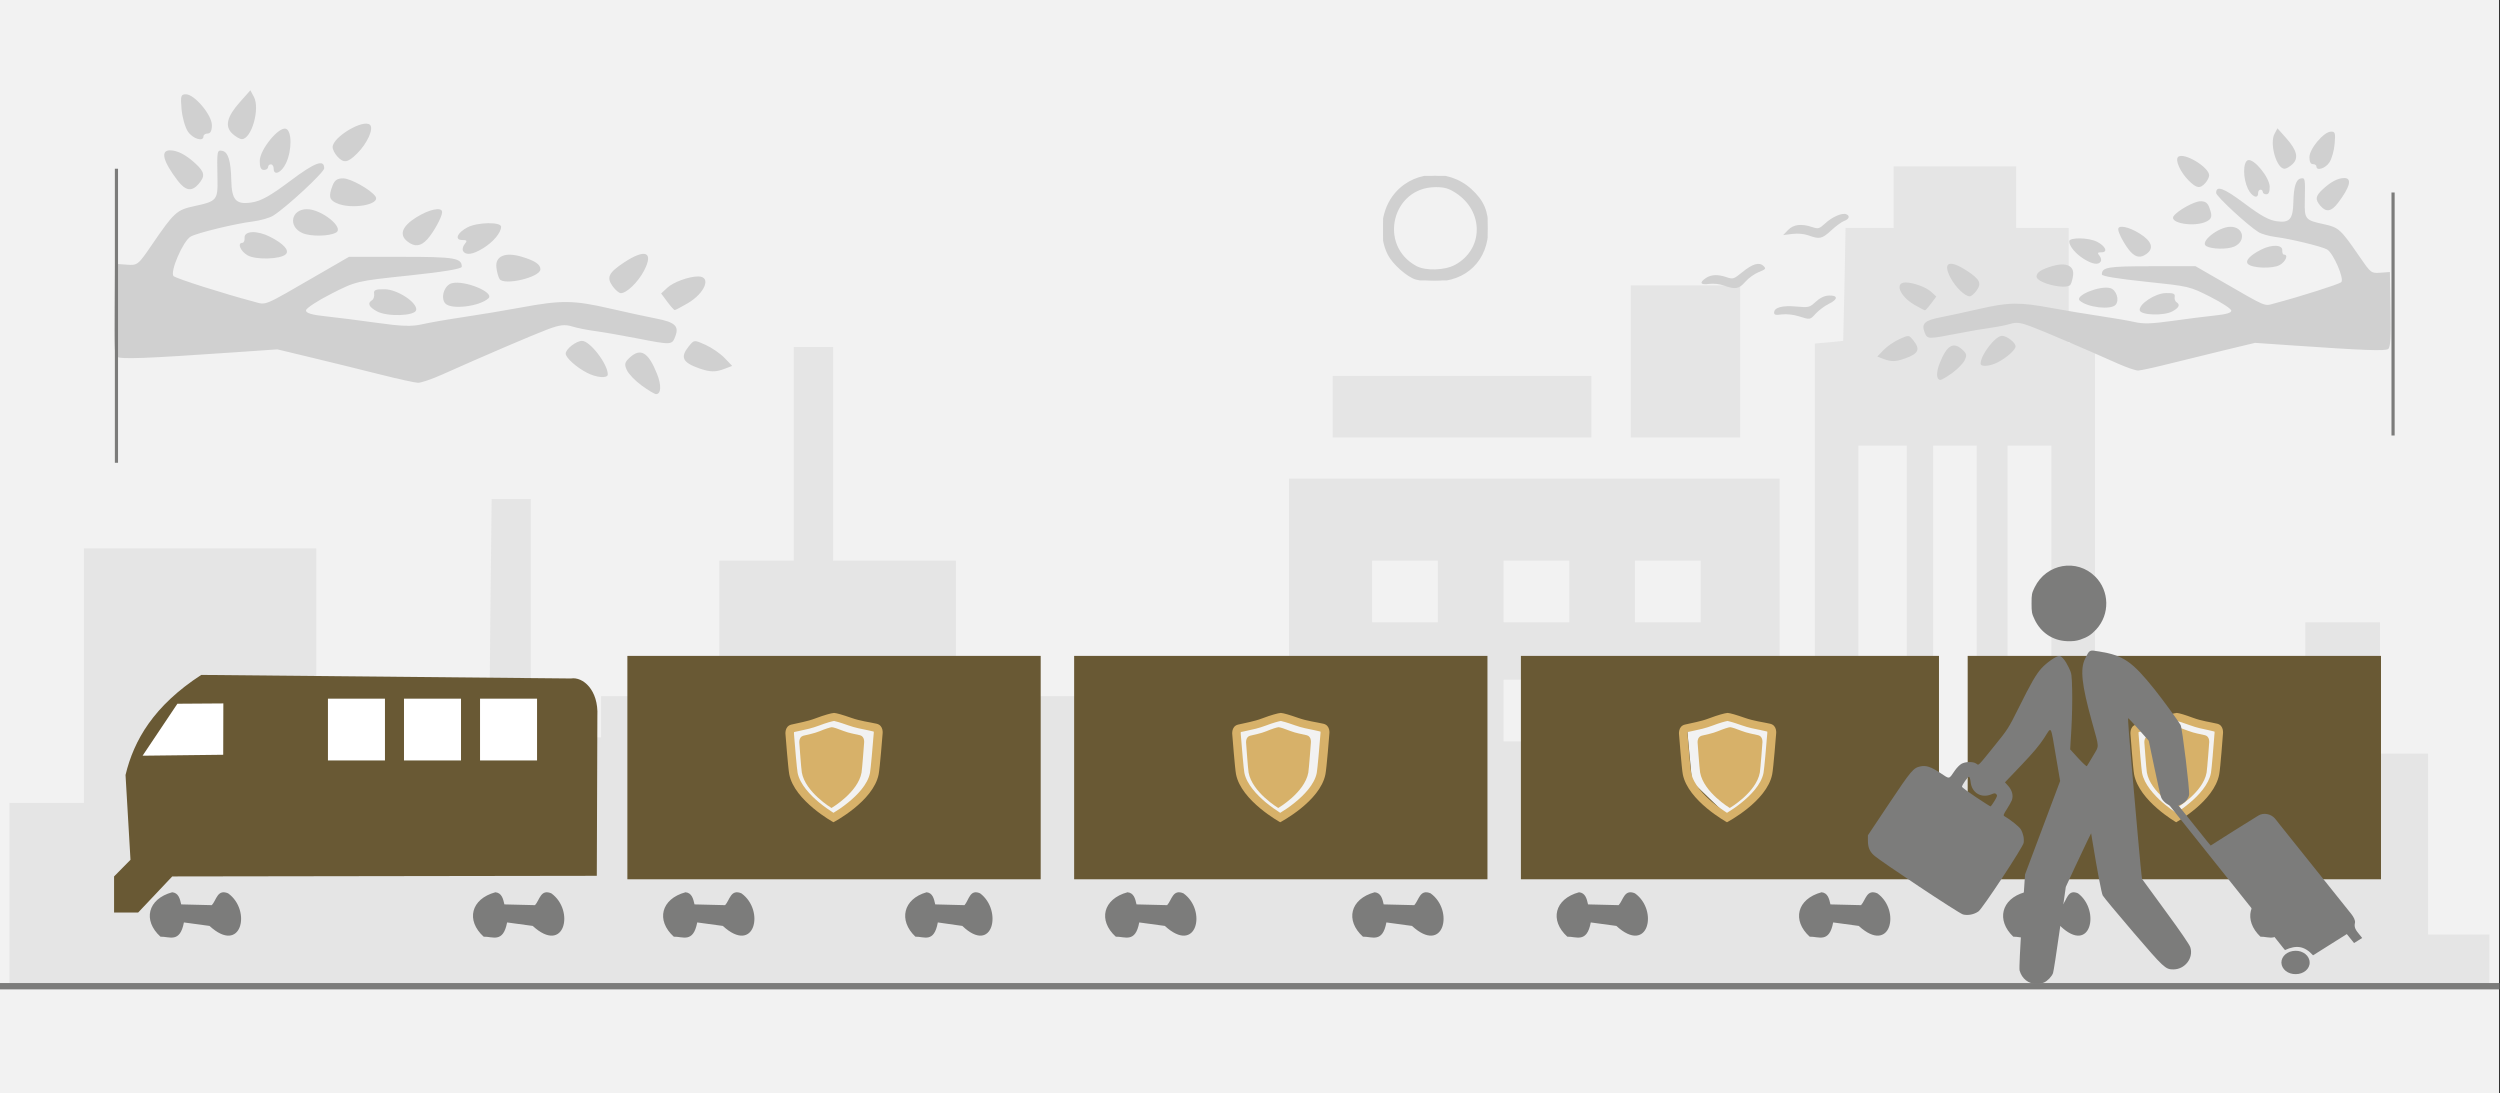 <svg width="526" height="230" xmlns="http://www.w3.org/2000/svg" xmlns:xlink="http://www.w3.org/1999/xlink" overflow="hidden"><rect width="100%" height="100%" fill="#333333" stroke="none"/><defs><clipPath id="clip0"><path d="M0 0 526 0 526 230 0 230Z" fill-rule="evenodd" clip-rule="evenodd"/></clipPath><clipPath id="clip1"><path d="M393 119 461 119 461 208 393 208Z" fill-rule="evenodd" clip-rule="evenodd"/></clipPath><clipPath id="clip2"><path d="M393 119 461 119 461 208 393 208Z" fill-rule="evenodd" clip-rule="evenodd"/></clipPath><clipPath id="clip3"><path d="M393 119 461 119 461 208 393 208Z" fill-rule="evenodd" clip-rule="evenodd"/></clipPath><clipPath id="clip4"><path d="M395 27 503 27 503 80 395 80Z" fill-rule="evenodd" clip-rule="evenodd"/></clipPath><clipPath id="clip5"><path d="M395 27 503 27 503 80 395 80Z" fill-rule="evenodd" clip-rule="evenodd"/></clipPath><clipPath id="clip6"><path d="M395 27 503 27 503 80 395 80Z" fill-rule="evenodd" clip-rule="evenodd"/></clipPath><clipPath id="clip7"><path d="M358 44 389 44 389 68 358 68Z" fill-rule="evenodd" clip-rule="evenodd"/></clipPath><clipPath id="clip8"><path d="M358 44 389 44 389 68 358 68Z" fill-rule="evenodd" clip-rule="evenodd"/></clipPath><clipPath id="clip9"><path d="M358 44 389 44 389 68 358 68Z" fill-rule="evenodd" clip-rule="evenodd"/></clipPath><clipPath id="clip10"><path d="M24 18 154 18 154 84 24 84Z" fill-rule="evenodd" clip-rule="evenodd"/></clipPath><clipPath id="clip11"><path d="M24 18 155 18 155 84 24 84Z" fill-rule="evenodd" clip-rule="evenodd"/></clipPath><clipPath id="clip12"><path d="M24 18 155 18 155 84 24 84Z" fill-rule="evenodd" clip-rule="evenodd"/></clipPath><clipPath id="clip13"><path d="M291 37 313 37 313 59 291 59Z" fill-rule="evenodd" clip-rule="evenodd"/></clipPath><clipPath id="clip14"><path d="M291 37 313 37 313 59 291 59Z" fill-rule="evenodd" clip-rule="evenodd"/></clipPath><clipPath id="clip15"><path d="M291 37 313 37 313 59 291 59Z" fill-rule="evenodd" clip-rule="evenodd"/></clipPath></defs><g clip-path="url(#clip0)"><rect x="0" y="0" width="525.239" height="230" fill="#FFFFFF" transform="scale(1.001 1)"/><rect x="0" y="0" width="525.239" height="230" fill="#F2F2F2" transform="scale(1.001 1)"/><path d="M0 152.97 0 133.939 7.847 133.939 15.638 133.939 15.638 107.182 15.638 80.374 40.062 80.374 64.486 80.374 64.486 107.182 64.486 133.939 74.156 133.939 83.826 133.939 83.826 127.094 83.826 120.198 92.335 119.939 100.845 119.679 101.066 94.841 101.342 70.003 105.487 70.003 109.576 70.003 109.576 95.049 109.576 120.146 116.98 120.146 124.33 120.146 124.33 115.79 124.33 111.486 136.762 111.486 149.195 111.486 149.195 97.226 149.195 82.967 157.042 82.967 164.833 82.967 164.833 60.514 164.833 38.009 168.978 38.009 173.122 38.009 173.122 60.514 173.122 82.967 186.052 82.967 198.927 82.967 198.927 97.226 198.927 111.486 223.793 111.486 248.659 111.486 248.659 122.739 248.659 133.939 258.771 133.939 268.939 133.939 268.939 99.819 268.939 65.699 320.494 65.699 372.049 65.699 372.049 96.812 372.049 127.924 375.751 127.924 379.454 127.924 379.454 82.604 379.454 37.283 382.438 37.024 385.422 36.713 385.698 24.838 385.919 12.963 390.947 12.963 396.031 12.963 396.031 6.482 396.031 0 408.906 0 421.781 0 421.781 6.482 421.781 12.963 427.307 12.963 432.832 12.963 432.832 25.046 432.832 37.179 435.595 37.179 438.358 37.179 438.358 80.374 438.358 123.568 444.381 123.568 450.349 123.568 450.349 115.375 450.349 107.182 461.843 107.182 473.392 107.182 473.392 115.375 473.392 123.568 477.978 123.568 482.564 123.568 482.564 109.775 482.564 95.93 490.411 95.93 498.257 95.93 498.257 109.775 498.257 123.568 503.286 123.568 508.37 123.568 508.37 142.599 508.37 161.629 514.835 161.629 521.245 161.629 521.245 166.815 521.245 172 260.65 172 0 172 0 152.97ZM398.794 93.752 398.794 58.751 393.71 58.751 388.626 58.751 388.626 93.752 388.626 128.754 393.71 128.754 398.794 128.754 398.794 93.752ZM413.492 93.752 413.492 58.751 408.906 58.751 404.32 58.751 404.32 93.752 404.32 128.754 408.906 128.754 413.492 128.754 413.492 93.752ZM429.185 93.752 429.185 58.751 424.544 58.751 419.957 58.751 419.957 93.752 419.957 128.754 424.544 128.754 429.185 128.754 429.185 93.752ZM300.214 114.494 300.214 108.012 293.307 108.012 286.4 108.012 286.4 114.494 286.4 120.976 293.307 120.976 300.214 120.976 300.214 114.494ZM327.843 114.494 327.843 108.012 320.936 108.012 314.029 108.012 314.029 114.494 314.029 120.976 320.936 120.976 327.843 120.976 327.843 114.494ZM355.472 114.494 355.472 108.012 348.565 108.012 341.658 108.012 341.658 114.494 341.658 120.976 348.565 120.976 355.472 120.976 355.472 114.494ZM300.214 89.448 300.214 82.967 293.307 82.967 286.4 82.967 286.4 89.448 286.4 95.93 293.307 95.93 300.214 95.93 300.214 89.448ZM327.843 89.448 327.843 82.967 320.936 82.967 314.029 82.967 314.029 89.448 314.029 95.93 320.936 95.93 327.843 95.93 327.843 89.448ZM355.472 89.448 355.472 82.967 348.565 82.967 341.658 82.967 341.658 89.448 341.658 95.93 348.565 95.93 355.472 95.93 355.472 89.448ZM278.111 50.558 278.111 44.076 305.298 44.076 332.485 44.076 332.485 50.558 332.485 57.039 305.298 57.039 278.111 57.039 278.111 50.558ZM340.773 41.069 340.773 25.046 352.267 25.046 363.761 25.046 363.761 41.069 363.761 57.039 352.267 57.039 340.773 57.039 340.773 41.069Z" fill="#E5E5E5" fill-rule="evenodd" transform="matrix(1.001 0 -0 1 2 35)"/><path d="M0 0 526.867 0" stroke="#7C7C7B" stroke-width="1.331" stroke-miterlimit="8" fill="none" fill-rule="evenodd" transform="matrix(1.001 0 -0 1 -1.5 207.5)"/><path d="M8.688 7.08 14.069 7.813C20.802 14 22.967 4.529 17.977 0.957 15.722 0 15.542 2.36 14.55 3.444L8.117 3.285C7.846 2.073 7.545 0.861 6.223 0.733 1.052 2.137 0 6.665 3.758 10.078 5.621 10.014 7.846 11.513 8.688 7.08Z" fill="#7C7C7B" fill-rule="evenodd" transform="matrix(1.001 0 -0 1 30 187)"/><path d="M8.688 7.08 14.069 7.813C20.802 14 22.967 4.529 17.977 0.957 15.722 0 15.542 2.36 14.55 3.444L8.117 3.285C7.846 2.073 7.545 0.861 6.223 0.733 1.052 2.137 0 6.665 3.758 10.078 5.621 10.014 7.846 11.513 8.688 7.08Z" fill="#7C7C7B" fill-rule="evenodd" transform="matrix(1.001 0 -0 1 98 187)"/><path d="M8.688 7.08 14.069 7.813C20.802 14 22.967 4.529 17.977 0.957 15.722 0 15.542 2.36 14.55 3.444L8.117 3.285C7.846 2.073 7.545 0.861 6.223 0.733 1.052 2.137 0 6.665 3.758 10.078 5.621 10.014 7.846 11.513 8.688 7.08Z" fill="#7C7C7B" fill-rule="evenodd" transform="matrix(1.001 0 -0 1 138 187)"/><rect x="0" y="0" width="86.874" height="47" fill="#695934" transform="matrix(1.001 0 -0 1 132 138)"/><rect x="0" y="0" width="86.874" height="47" fill="#695934" transform="matrix(1.001 0 -0 1 226 138)"/><path d="M101.466 42.272 101.585 8.644C101.852 3.143 98.521 0.327 96.022 0.753L18.324 0C8.359 6.483 4.165 13.72 2.409 21.054L3.451 38.9 0 42.403 0 50 5.057 50 12.226 42.403 101.466 42.272Z" fill="#695934" fill-rule="evenodd" transform="matrix(1.001 0 -0 1 24 142)"/><path d="M8.31 7.08 13.457 7.813C19.898 14 21.968 4.529 17.195 0.957 15.038 0 14.866 2.36 13.917 3.444L7.764 3.285C7.505 2.073 7.217 0.861 5.952 0.733 1.006 2.137 0 6.665 3.594 10.078 5.377 10.014 7.505 11.513 8.31 7.08Z" fill="#7C7C7B" fill-rule="evenodd" transform="matrix(1.001 0 -0 1 189 187)"/><path d="M8.688 7.08 14.069 7.813C20.802 14 22.967 4.529 17.977 0.957 15.722 0 15.542 2.36 14.55 3.444L8.117 3.285C7.846 2.073 7.545 0.861 6.223 0.733 1.052 2.137 0 6.665 3.758 10.078 5.621 10.014 7.876 11.513 8.688 7.08Z" fill="#7C7C7B" fill-rule="evenodd" transform="matrix(1.001 0 -0 1 231 187)"/><path d="M8.688 7.08 14.069 7.813C20.802 14 22.967 4.529 17.977 0.957 15.722 0 15.542 2.36 14.55 3.444L8.117 3.285C7.846 2.073 7.545 0.861 6.223 0.733 1.052 2.137 0 6.665 3.758 10.078 5.621 10.014 7.876 11.513 8.688 7.08Z" fill="#7C7C7B" fill-rule="evenodd" transform="matrix(1.001 0 -0 1 283 187)"/><rect x="0" y="0" width="87.873" height="47" fill="#695934" transform="matrix(1.001 0 -0 1 320 138)"/><rect x="0" y="0" width="86.874" height="47" fill="#695934" transform="matrix(1.001 0 -0 1 414 138)"/><path d="M8.688 7.08 14.069 7.813C20.802 14 22.967 4.529 17.977 0.957 15.722 0 15.542 2.36 14.55 3.444L8.117 3.285C7.846 2.073 7.545 0.861 6.223 0.733 1.052 2.137 0 6.665 3.758 10.078 5.621 10.014 7.876 11.513 8.688 7.08Z" fill="#7C7C7B" fill-rule="evenodd" transform="matrix(1.001 0 -0 1 326 187)"/><path d="M8.688 7.08 14.069 7.813C20.802 14 22.967 4.529 17.977 0.957 15.722 0 15.542 2.36 14.55 3.444L8.117 3.285C7.846 2.073 7.545 0.861 6.253 0.733 1.052 2.137 0 6.665 3.758 10.078 5.621 10.014 7.876 11.513 8.688 7.08Z" fill="#7C7C7B" fill-rule="evenodd" transform="matrix(1.001 0 -0 1 377 187)"/><path d="M8.31 7.08 13.457 7.813C19.898 14 21.968 4.529 17.195 0.957 15.038 0 14.866 2.36 13.917 3.444L7.764 3.285C7.505 2.073 7.217 0.861 5.981 0.733 1.006 2.137 0 6.665 3.594 10.078 5.377 10.014 7.534 11.513 8.31 7.08Z" fill="#7C7C7B" fill-rule="evenodd" transform="matrix(1.001 0 -0 1 420 187)"/><path d="M8.31 7.08 13.457 7.813C19.898 14 21.968 4.529 17.195 0.957 15.038 0 14.866 2.36 13.917 3.444L7.764 3.285C7.505 2.073 7.217 0.861 5.981 0.733 1.006 2.137 0 6.665 3.594 10.078 5.377 10.014 7.534 11.513 8.31 7.08Z" fill="#7C7C7B" fill-rule="evenodd" transform="matrix(1.001 0 -0 1 472 187)"/><path d="M7.316 0.066 0 11 16.947 10.802 16.975 0 7.316 0.066Z" fill="#FFFFFF" fill-rule="evenodd" transform="matrix(1.001 0 -0 1 30 148)"/><rect x="0" y="0" width="11.983" height="13" fill="#FFFFFF" transform="matrix(1.001 0 -0 1 69 147)"/><rect x="0" y="0" width="11.983" height="13" fill="#FFFFFF" transform="matrix(1.001 0 -0 1 85 147)"/><rect x="0" y="0" width="11.983" height="13" fill="#FFFFFF" transform="matrix(1.001 0 -0 1 101 147)"/><path d="M0 2.625 9.486 0 18.973 2.71 16.933 14.734 9.309 21 1.064 13.464 0 2.625Z" fill="#F2F2F2" fill-rule="evenodd" transform="matrix(1.001 0 -0 1 166 151)"/><path d="M7.021 0C7 0 7 0 7 0 7 0 7 0 7 0 6.628 0.042 5.658 0.34 4.44 0.849 3.201 1.358 2.003 1.528 0.991 1.804 0 2.101 0.186 3.396 0.186 3.396 0.186 3.396 0.558 8.659 0.702 9.529 1.445 13.689 6.938 17 6.938 17 6.938 17 6.938 17 6.938 17 6.938 17 12.493 13.753 13.257 9.551 13.402 8.659 13.794 3.311 13.794 3.311 13.794 3.311 13.98 1.974 12.947 1.698 11.915 1.443 10.697 1.273 9.437 0.785 8.219 0.297 7.393 0.042 7.021 0 7.021 0 7.021 0 7.021 0Z" fill="#D7B169" fill-rule="evenodd" transform="matrix(1.001 0 -0 1 168 153)"/><path d="M10.474 0C10.453 0 10.453 0 10.453 0 10.453 0 10.453 0 10.453 0 9.903 0.042 8.443 0.437 6.623 1.125 4.782 1.833 2.984 2.083 1.481 2.458 0 2.833 0.275 4.604 0.275 4.604 0.275 4.604 0.825 11.729 1.058 12.896 2.137 18.5 10.347 23 10.347 23 10.347 23 10.347 23 10.347 23 10.347 23 18.727 18.625 19.848 12.917 20.102 11.729 20.673 4.437 20.673 4.437 20.673 4.437 20.97 2.625 19.404 2.271 17.838 1.917 15.997 1.708 14.114 1.042 12.273 0.396 11.046 0.042 10.495 0 10.495 0 10.495 0 10.495 0L10.474 0ZM13.437 2.604C14.876 3.125 16.272 3.375 17.499 3.625 17.499 3.625 18.6 3.875 18.79 3.917 18.79 3.917 18.832 3.917 18.832 4.229 18.832 4.271 18.811 4.271 18.811 4.333 18.6 7.104 18.177 11.812 18.028 12.625 17.542 15.083 15.278 17.354 13.479 18.812 12.294 19.792 11.13 20.542 10.347 21.021 9.607 20.542 8.464 19.771 7.3 18.812 5.523 17.312 3.301 15.042 2.814 12.604 2.666 11.812 2.264 7.187 2.053 4.458 2.053 4.417 2.053 4.417 2.053 4.354 2.031 4.25 2.053 4.125 2.074 4.021 2.455 3.937 2.878 3.833 3.343 3.75 4.528 3.5 5.882 3.208 7.3 2.667 8.887 2.062 10.009 1.771 10.474 1.688 10.771 1.75 11.553 1.938 13.437 2.604Z" fill="#D7B169" fill-rule="evenodd" transform="matrix(1.001 0 -0 1 165 150)"/><path d="M0 2.625 9.486 0 18.973 2.71 16.933 14.734 9.309 21 1.064 13.464 0 2.625Z" fill="#F2F2F2" fill-rule="evenodd" transform="matrix(1.001 0 -0 1 260 151)"/><path d="M7.021 0C7 0 7 0 7 0 7 0 7 0 7 0 6.628 0.042 5.658 0.34 4.44 0.849 3.201 1.358 2.003 1.528 0.991 1.804 0 2.101 0.186 3.396 0.186 3.396 0.186 3.396 0.558 8.659 0.702 9.529 1.445 13.689 6.938 17 6.938 17 6.938 17 6.938 17 6.938 17 6.938 17 12.493 13.753 13.257 9.551 13.402 8.659 13.794 3.311 13.794 3.311 13.794 3.311 13.98 1.974 12.947 1.698 11.915 1.443 10.697 1.273 9.437 0.785 8.219 0.297 7.393 0.042 7.021 0 7.021 0 7.021 0 7.021 0Z" fill="#D7B169" fill-rule="evenodd" transform="matrix(1.001 0 -0 1 262 153)"/><path d="M10.474 0C10.453 0 10.453 0 10.453 0 10.453 0 10.453 0 10.453 0 9.903 0.042 8.443 0.437 6.623 1.125 4.782 1.833 2.984 2.083 1.481 2.458 0 2.833 0.275 4.604 0.275 4.604 0.275 4.604 0.825 11.729 1.058 12.896 2.137 18.5 10.347 23 10.347 23 10.347 23 10.347 23 10.347 23 10.347 23 18.727 18.625 19.848 12.917 20.102 11.729 20.673 4.437 20.673 4.437 20.673 4.437 20.97 2.625 19.404 2.271 17.838 1.917 15.997 1.708 14.114 1.042 12.273 0.396 11.046 0.042 10.495 0 10.495 0 10.495 0 10.495 0L10.474 0ZM13.437 2.604C14.876 3.125 16.272 3.375 17.499 3.625 17.499 3.625 18.6 3.875 18.79 3.917 18.79 3.917 18.832 3.917 18.832 4.229 18.832 4.271 18.811 4.271 18.811 4.333 18.6 7.104 18.177 11.812 18.028 12.625 17.542 15.083 15.278 17.354 13.479 18.812 12.294 19.792 11.13 20.542 10.347 21.021 9.607 20.542 8.464 19.771 7.3 18.812 5.523 17.312 3.301 15.042 2.814 12.604 2.666 11.812 2.264 7.187 2.053 4.458 2.053 4.417 2.053 4.417 2.053 4.354 2.031 4.25 2.053 4.125 2.074 4.021 2.455 3.937 2.878 3.833 3.343 3.75 4.528 3.5 5.882 3.208 7.3 2.667 8.887 2.062 10.009 1.771 10.474 1.688 10.771 1.75 11.553 1.938 13.437 2.604Z" fill="#D7B169" fill-rule="evenodd" transform="matrix(1.001 0 -0 1 259 150)"/><path d="M0 2.625 8.987 0 17.974 2.71 16.042 14.734 8.819 21 1.008 13.464 0 2.625Z" fill="#F2F2F2" fill-rule="evenodd" transform="matrix(1.001 0 -0 1 355 151)"/><path d="M7.021 0C7 0 7 0 7 0 7 0 7 0 7 0 6.628 0.042 5.658 0.34 4.44 0.849 3.201 1.358 2.003 1.528 0.991 1.804 0 2.101 0.186 3.396 0.186 3.396 0.186 3.396 0.558 8.659 0.702 9.529 1.445 13.689 6.938 17 6.938 17 6.938 17 6.938 17 6.938 17 6.938 17 12.493 13.753 13.257 9.551 13.402 8.659 13.794 3.311 13.794 3.311 13.794 3.311 13.98 1.974 12.947 1.698 11.915 1.443 10.697 1.273 9.437 0.785 8.219 0.297 7.393 0.042 7.021 0 7.021 0 7.021 0 7.021 0Z" fill="#D7B169" fill-rule="evenodd" transform="matrix(1.001 0 -0 1 357 153)"/><path d="M10.474 0C10.453 0 10.453 0 10.453 0 10.453 0 10.453 0 10.453 0 9.903 0.042 8.443 0.437 6.623 1.125 4.782 1.833 2.984 2.083 1.481 2.458 0 2.833 0.275 4.604 0.275 4.604 0.275 4.604 0.825 11.729 1.058 12.896 2.137 18.5 10.347 23 10.347 23 10.347 23 10.347 23 10.347 23 10.347 23 18.727 18.625 19.848 12.917 20.102 11.729 20.673 4.437 20.673 4.437 20.673 4.437 20.97 2.625 19.404 2.271 17.838 1.917 15.997 1.708 14.114 1.042 12.273 0.396 11.046 0.042 10.495 0 10.495 0 10.495 0 10.495 0L10.474 0ZM13.437 2.604C14.876 3.125 16.272 3.375 17.499 3.625 17.499 3.625 18.6 3.875 18.79 3.917 18.79 3.917 18.832 3.917 18.832 4.229 18.832 4.271 18.811 4.271 18.811 4.333 18.6 7.104 18.177 11.812 18.028 12.625 17.542 15.083 15.278 17.354 13.479 18.812 12.294 19.792 11.13 20.542 10.347 21.021 9.607 20.542 8.464 19.771 7.3 18.812 5.523 17.312 3.301 15.042 2.814 12.604 2.666 11.812 2.264 7.187 2.053 4.458 2.053 4.417 2.053 4.417 2.053 4.354 2.031 4.25 2.053 4.125 2.074 4.021 2.455 3.937 2.878 3.833 3.343 3.75 4.528 3.5 5.882 3.208 7.3 2.667 8.887 2.062 10.009 1.771 10.474 1.688 10.771 1.75 11.553 1.938 13.437 2.604Z" fill="#D7B169" fill-rule="evenodd" transform="matrix(1.001 0 -0 1 353 150)"/><path d="M0 2.625 8.987 0 17.974 2.71 16.042 14.734 8.819 21 1.008 13.464 0 2.625Z" fill="#F2F2F2" fill-rule="evenodd" transform="matrix(1.001 0 -0 1 449 151)"/><path d="M7.021 0C7 0 7 0 7 0 7 0 7 0 7 0 6.628 0.042 5.658 0.34 4.44 0.849 3.201 1.358 2.003 1.528 0.991 1.804 0 2.101 0.186 3.396 0.186 3.396 0.186 3.396 0.558 8.659 0.702 9.529 1.445 13.689 6.938 17 6.938 17 6.938 17 6.938 17 6.938 17 6.938 17 12.493 13.753 13.257 9.551 13.402 8.659 13.794 3.311 13.794 3.311 13.794 3.311 13.98 1.974 12.947 1.698 11.915 1.443 10.697 1.273 9.437 0.785 8.219 0.297 7.393 0.042 7.021 0 7.021 0 7.021 0 7.021 0Z" fill="#D7B169" fill-rule="evenodd" transform="matrix(1.001 0 -0 1 451 153)"/><path d="M9.975 0C9.955 0 9.955 0 9.955 0 9.955 0 9.955 0 9.955 0 9.431 0.042 8.041 0.437 6.308 1.125 4.554 1.833 2.841 2.083 1.411 2.458 0 2.833 0.262 4.604 0.262 4.604 0.262 4.604 0.786 11.729 1.008 12.896 2.035 18.5 9.855 23 9.855 23 9.855 23 9.855 23 9.855 23 9.855 23 17.835 18.625 18.903 12.917 19.145 11.729 19.689 4.437 19.689 4.437 19.689 4.437 19.971 2.625 18.48 2.271 16.988 1.917 15.235 1.708 13.442 1.042 11.688 0.396 10.52 0.042 9.996 0 9.996 0 9.996 0 9.996 0L9.975 0ZM12.797 2.604C14.167 3.125 15.497 3.375 16.666 3.625 16.666 3.625 17.714 3.875 17.895 3.917 17.895 3.917 17.936 3.917 17.936 4.229 17.936 4.271 17.916 4.271 17.916 4.333 17.714 7.104 17.311 11.812 17.17 12.625 16.706 15.083 14.55 17.354 12.837 18.812 11.709 19.792 10.6 20.542 9.855 21.021 9.149 20.542 8.061 19.771 6.953 18.812 5.26 17.312 3.144 15.042 2.68 12.604 2.539 11.812 2.156 7.187 1.955 4.458 1.955 4.417 1.955 4.417 1.955 4.354 1.935 4.25 1.955 4.125 1.975 4.021 2.338 3.937 2.741 3.833 3.184 3.75 4.313 3.5 5.602 3.208 6.953 2.667 8.464 2.062 9.532 1.771 9.975 1.688 10.258 1.75 11.003 1.938 12.797 2.604Z" fill="#D7B169" fill-rule="evenodd" transform="matrix(1.001 0 -0 1 448 150)"/><g clip-path="url(#clip1)"><g clip-path="url(#clip2)"><g clip-path="url(#clip3)"><path d="M30.937 87.283C30.194 86.952 29.316 86.038 29.042 85.311 28.929 85.013 28.279 80.833 27.597 76.022L26.357 67.276 24.433 63.136C23.374 60.859 22.175 58.332 21.767 57.519L21.025 56.042 20.765 57.62C19.725 63.95 18.847 68.552 18.582 69.065 18.41 69.397 15.523 72.856 12.167 76.752 5.722 84.232 5.388 84.541 3.733 84.541 1.267 84.541-0.579 82.126 0.168 79.876 0.35 79.327 2.315 76.478 5.315 72.413 7.984 68.797 10.228 65.741 10.302 65.621 10.376 65.502 10.798 61.236 11.24 56.142 11.682 51.048 12.226 44.882 12.45 42.438 12.965 36.826 13.324 32.026 13.235 31.943 13.198 31.907 12.207 32.959 11.033 34.279L8.899 36.678 7.723 42.284C7.076 45.368 6.436 48.167 6.3 48.505 5.971 49.328 4.941 50.165 4.055 50.331 2.502 50.623 0.69 49.465 0.416 48.007 0.252 47.134 1.843 34.048 2.193 33.394 2.584 32.662 5.974 28.046 7.666 25.941 12.388 20.068 14.239 18.802 19.289 17.989 21.47 17.638 21.32 17.562 22.302 19.519 23.367 21.64 23.011 24.934 20.896 32.544 19.256 38.448 19.289 37.55 20.627 39.845 21.264 40.938 21.85 41.901 21.93 41.986 22.011 42.07 22.831 41.316 23.755 40.309L25.433 38.479 25.18 34.199C25.041 31.844 24.966 28.282 25.013 26.281 25.098 22.696 25.108 22.625 25.733 21.334 26.471 19.811 27.225 18.913 27.766 18.913 28.376 18.913 30.449 20.362 31.478 21.508 32.655 22.819 33.646 24.532 36.34 29.919 38.389 34.015 38.558 34.279 41.332 37.693 45.006 42.215 44.631 41.851 45.199 41.453 45.866 40.986 47.532 41.026 48.357 41.529 48.72 41.751 49.311 42.354 49.67 42.87 51.023 44.817 50.704 44.764 52.8 43.388 54.72 42.127 55.747 41.791 56.931 42.036 58.427 42.345 58.889 42.889 63.512 49.781L67.991 56.459 67.991 57.583C67.991 58.958 67.645 59.811 66.753 60.634 65.428 61.856 48.876 72.795 47.991 73.033 46.974 73.307 45.641 73.045 44.724 72.392 43.863 71.779 35.376 58.967 35.228 58.058 35.083 57.165 35.304 56.106 35.82 55.218 36.136 54.674 37.99 53.196 39.304 52.441 39.539 52.306 39.435 52.029 38.761 50.991 38.303 50.285 37.827 49.439 37.703 49.111 37.357 48.192 37.648 47.043 38.45 46.154L39.155 45.374 35.716 41.786C33.23 39.192 31.897 37.615 30.908 36.097 29.291 33.614 29.602 33.112 28.399 40.136L27.549 45.103 31.239 54.877 34.929 64.65 35.588 74.416C35.996 80.461 36.183 84.406 36.078 84.772 35.583 86.497 34.21 87.575 32.525 87.562 31.985 87.557 31.27 87.432 30.937 87.283ZM45.275 48.465C46.885 47.392 48.202 46.423 48.202 46.311 48.202 45.922 46.936 44.139 46.712 44.213 46.587 44.254 46.438 44.754 46.38 45.323 46.149 47.582 44.117 48.77 41.999 47.885 41.358 47.617 41.223 47.614 40.972 47.866 40.721 48.117 40.772 48.303 41.363 49.279 41.737 49.897 42.112 50.406 42.196 50.409 42.28 50.412 43.665 49.537 45.275 48.465ZM23.332 15.509C21.829 15.013 20.973 14.467 19.938 13.344 17.058 10.219 17.149 5.32 20.144 2.325 24.017-1.547 30.455-0.43 32.902 4.539 33.514 5.782 33.562 6.025 33.562 7.903 33.562 9.758 33.509 10.04 32.921 11.28 31.616 14.036 29.109 15.705 26.1 15.823 24.916 15.869 24.165 15.784 23.332 15.509Z" fill="#7C7C7B" transform="matrix(-1 -8.74228e-08 -8.78854e-08 1.005 461 119)"/></g></g></g><path d="M-5.991-2.543C-5.939-3.922-4.625-5-2.943-4.957-1.314-4.957 0-3.836-0.053-2.5-0.053-1.121-1.419 0-3.048-0.043-4.73-0.086-5.991-1.164-5.991-2.543Z" fill="#7C7C7B" fill-rule="evenodd" transform="matrix(1.001 8.75495e-08 8.74228e-08 -1 486 200)"/><path d="M-40.017 0-41.939-1.15-41.583-1.2C-41.254-1.451-41.012-1.831-40.736-2.159-32.81-12.089-24.884-22.06-16.958-31.989-16.727-32.318-16.451-32.605-16.221-32.892-13.824-31.784-12.119-32.031-10.322-34-7.972-32.523-5.622-31.046-3.226-29.528-2.719-30.184-2.212-30.8-1.705-31.415-1.152-31.046-0.599-30.759 0-30.348-0.23-30.061-0.461-29.774-0.691-29.486-1.244-28.789-1.751-28.215-1.521-27.189-1.382-26.655-1.843-25.876-2.258-25.342-7.281-19.023-12.304-12.745-17.373-6.427-17.695-6.016-18.018-5.565-18.386-5.155-19.216-4.252-20.691-3.923-21.796-4.58-25.16-6.632-28.478-8.765-31.842-10.899-32.257-10.406-32.764-9.832-33.224-9.217-35.483-6.427-37.694-3.595-39.952-0.805Z" fill="#7C7C7B" fill-rule="evenodd" transform="matrix(1.001 8.75495e-08 8.74228e-08 -1 497 167)"/><g clip-path="url(#clip4)"><g clip-path="url(#clip5)"><g clip-path="url(#clip6)"><path d="M-91.768-51.456C-90.644-50.642-89.475-49.429-89.171-48.762-88.701-47.73-88.774-47.403-89.656-46.581-91.547-44.819-92.908-45.624-94.409-49.396-95.207-51.399-95.134-52.937-94.242-52.937-94.005-52.937-92.892-52.271-91.768-51.456ZM-46.306-49.521C-43.218-48.74-37.925-47.434-34.544-46.619L-28.396-45.137-20.873-45.658C-5.453-46.727-1.143-46.89-0.521-46.426-0.052-46.076 0.068-44.028-0.033-38.098L-0.167-30.233-2.141-30.377C-4.091-30.519-4.144-30.478-6.535-26.976-10.462-21.224-10.882-20.841-13.977-20.175-17.883-19.335-18.059-19.124-17.981-15.38-17.879-10.495-17.9-10.371-18.821-10.549-19.83-10.743-20.315-12.321-20.38-15.615-20.45-19.131-21.186-19.953-23.902-19.546-25.55-19.299-27.165-18.397-30.635-15.788-34.954-12.54-36.541-11.95-36.541-13.591-36.541-14.289-29.971-20.398-27.668-21.841-27.043-22.233-25.433-22.691-24.091-22.86-21.021-23.245-14.473-24.84-13.326-25.481-12-26.224-9.621-31.767-10.364-32.385-10.905-32.833-19.064-35.434-24.241-36.807-26.593-37.432-25.599-37.848-35.646-32.029L-40.855-29.013-50.074-29.013C-59.241-29.013-60.465-29.217-60.465-30.743-60.465-31.107-57.278-31.637-51.289-32.269-42.142-33.235-42.099-33.245-37.74-35.465-35.335-36.69-33.367-37.991-33.367-38.357-33.367-38.821-34.402-39.13-36.785-39.38-38.665-39.577-42.691-40.089-45.732-40.519-50.017-41.123-51.774-41.18-53.544-40.771-54.799-40.48-58.024-39.918-60.709-39.522-63.394-39.125-67.996-38.356-70.934-37.813-77.824-36.539-79.933-36.568-86.257-38.027-89.123-38.688-92.715-39.469-94.238-39.762-97.546-40.4-98.275-41.075-97.594-42.868-97.012-44.398-96.978-44.4-90.894-43.212-88.256-42.697-84.999-42.129-83.656-41.952-82.314-41.774-80.503-41.41-79.632-41.143-78.378-40.758-77.503-40.862-75.418-41.642-72.948-42.567-64.267-46.292-57.008-49.545-55.241-50.336-53.374-50.974-52.858-50.962-52.343-50.95-49.394-50.302-46.306-49.521ZM-82.192-49.196C-80.338-48.219-78.53-46.582-78.53-45.881-78.53-45.085-80.359-43.66-81.38-43.66-82.76-43.66-85.853-47.694-85.853-49.495-85.853-50.246-83.877-50.085-82.192-49.196ZM-101.721-48.439C-98.833-47.423-98.408-46.497-99.953-44.59-100.868-43.459-100.87-43.458-102.846-44.349-103.934-44.84-105.423-45.867-106.155-46.631L-107.487-48.021-106.159-48.526C-104.558-49.135-103.65-49.117-101.721-48.439ZM-45.696-38.51C-44.289-37.735-44.011-37.094-44.854-36.573-45.13-36.402-45.295-35.895-45.22-35.445-45.112-34.788-45.475-34.635-47.079-34.664-49.312-34.704-52.773-37.004-52.535-38.289-52.342-39.333-47.474-39.49-45.696-38.51ZM-96.198-36.844-95.129-35.399-96.202-34.399C-97.253-33.42-99.933-32.439-101.57-32.433-103.918-32.425-102.784-35.328-99.743-37.109-98.636-37.758-97.626-38.289-97.498-38.289-97.371-38.289-96.786-37.639-96.198-36.844ZM-57.574-37.116C-56.727-36.094-57.447-33.936-58.745-33.611-60.972-33.051-66.204-35.212-65.103-36.237-63.544-37.689-58.535-38.273-57.574-37.116ZM-86.71-34.158C-85.588-32.614-85.978-31.787-88.669-30.005-92.387-27.542-93.868-28.146-92.157-31.428-91.109-33.438-89.109-35.373-88.107-35.345-87.807-35.336-87.179-34.802-86.71-34.158ZM-67.03-32.876C-66.811-32.521-66.563-31.611-66.48-30.854-66.265-28.888-68.001-28.143-70.838-28.986-73.178-29.68-74.136-30.321-74.136-31.191-74.136-32.575-67.776-34.083-67.03-32.876ZM-23.236-28.763C-21.979-28.054-21.365-26.572-22.328-26.572-22.566-26.572-22.731-26.187-22.694-25.717-22.594-24.463-24.859-24.368-27.138-25.531-29.477-26.724-30.532-27.894-29.867-28.558-28.978-29.447-24.683-29.58-23.236-28.763ZM-60.696-28.015C-60.523-27.735-60.646-27.186-60.971-26.795-61.456-26.211-61.379-26.084-60.54-26.084-59.14-26.084-59.685-24.795-61.476-23.868-63.221-22.966-67.3-22.903-67.3-23.778-67.3-24.799-65.947-26.424-64.192-27.508-62.385-28.625-61.181-28.8-60.696-28.015ZM-51.066-26.381C-49.525-25.21-50.028-23.738-52.505-22.167-54.788-20.719-57.047-20.251-57.047-21.226-57.047-22.038-55.563-24.76-54.464-25.962-53.329-27.203-52.315-27.328-51.066-26.381ZM-32.757-24.879C-30.205-23.751-30.779-20.713-33.544-20.713-36.06-20.713-40.063-23.922-38.616-24.778-37.475-25.453-34.184-25.51-32.757-24.879ZM-38.616-19.629C-37.403-19.044-37.284-18.462-37.994-16.595-38.348-15.663-38.819-15.342-39.833-15.342-41.115-15.342-44.656-17.322-45.442-18.479-46.441-19.947-41.131-20.842-38.616-19.629ZM-11.042-15.709C-8.504-12.358-8.025-10.46-9.72-10.46-11.027-10.46-12.53-11.247-14.204-12.808-15.765-14.264-15.864-14.96-14.706-16.313-13.508-17.711-12.425-17.532-11.042-15.709ZM-27.753-13.633C-27.753-13.231-27.533-12.901-27.264-12.901-26.996-12.901-26.776-13.121-26.776-13.389-26.776-13.658-26.447-13.878-26.044-13.878-25.539-13.878-25.318-13.385-25.332-12.291-25.358-10.301-28.682-6.244-29.902-6.712-30.943-7.112-30.939-10.504-29.894-12.705-29.095-14.39-27.753-14.972-27.753-13.633ZM-38.814-11.52C-38.369-11.029-38.006-10.301-38.006-9.902-38.006-8.136-43.407-4.924-44.515-6.032-45.175-6.692-44.028-9.245-42.288-10.985-40.629-12.644-39.928-12.752-38.814-11.52ZM-12.826-7.164C-12.342-6.426-11.85-4.668-11.733-3.258-11.541-0.946-11.616-0.695-12.5-0.695-13.983-0.695-17.011-4.301-17.011-6.067-17.011-7.042-16.767-7.53-16.279-7.53-15.876-7.53-15.547-7.75-15.547-8.018-15.547-9.039-13.668-8.449-12.826-7.164ZM-20.582-7.568C-19.211-6.291-19.605-4.616-21.878-2.055L-23.702 0-24.314-1.145C-25.414-3.2-23.903-8.507-22.219-8.507-21.873-8.507-21.136-8.084-20.582-7.568Z" fill="#D0D0D0" transform="matrix(1.005 8.78353e-08 8.74228e-08 -1 503 27)"/></g></g></g><path d="M0 0 0 51.13" stroke="#7C7C7B" stroke-width="0.666" stroke-miterlimit="8" fill="#D0D0D0" fill-rule="evenodd" transform="matrix(1.001 0 -0 1 503.5 40.5)"/><g clip-path="url(#clip7)"><g clip-path="url(#clip8)"><g clip-path="url(#clip9)"><path d="M19.434 21.518C18.397 21.184 16.954 21.029 16.09 21.158 14.917 21.333 14.57 21.249 14.57 20.787 14.57 19.701 16.178 19.23 18.986 19.493 21.547 19.732 21.684 19.697 22.925 18.495 23.767 17.679 24.665 17.227 25.528 17.184 27.401 17.093 27.459 17.951 25.642 18.88 24.792 19.315 23.593 20.237 22.978 20.929 21.721 22.343 21.9 22.313 19.434 21.518ZM4.437 15.058C3.633 14.749 2.359 14.61 1.498 14.737-0.232 14.993-0.498 14.459 0.879 13.495 1.952 12.743 3.297 12.692 5.077 13.336 6.299 13.778 6.492 13.713 8.134 12.307 10.247 10.499 11.562 10.086 12.433 10.958 13.004 11.529 12.915 11.651 11.498 12.243 10.636 12.603 9.411 13.528 8.776 14.299 7.523 15.82 6.761 15.953 4.437 15.058ZM21.461 4.524C20.597 4.195 19.329 4.075 18.218 4.219L16.394 4.456 17.377 3.39C18.464 2.212 20.042 2.014 22.241 2.781 23.443 3.2 23.651 3.137 24.835 1.995 26.245 0.635 28.186-0.257 29.029 0.067 29.858 0.384 29.669 1.091 28.652 1.477 28.148 1.669 26.962 2.576 26.017 3.494 24.188 5.268 23.7 5.379 21.461 4.524Z" fill="#D0D0D0" transform="matrix(1.048 0 -0 1 358 45)"/></g></g></g><g clip-path="url(#clip10)"><g clip-path="url(#clip11)"><g clip-path="url(#clip12)"><path d="M110.814 62.136C109.457 61.153 108.046 59.688 107.679 58.882 107.111 57.637 107.199 57.242 108.265 56.249 110.548 54.121 112.191 55.094 114.004 59.648 114.967 62.066 114.879 63.924 113.802 63.924 113.516 63.924 112.172 63.119 110.814 62.136ZM55.917 59.799C52.188 58.856 45.796 57.279 41.713 56.295L34.29 54.505 25.205 55.135C6.585 56.425 1.38 56.622 0.63 56.062 0.063 55.639-0.082 53.166 0.04 46.005L0.202 36.508 2.585 36.682C4.94 36.853 5.005 36.804 7.892 32.575 12.634 25.629 13.14 25.166 16.878 24.362 21.595 23.348 21.807 23.094 21.713 18.572 21.59 12.673 21.615 12.524 22.727 12.738 23.945 12.973 24.532 14.878 24.61 18.856 24.694 23.102 25.584 24.094 28.863 23.603 30.853 23.305 32.803 22.216 36.993 19.065 42.209 15.143 44.125 14.43 44.125 16.412 44.125 17.255 36.192 24.631 33.411 26.375 32.656 26.848 30.712 27.401 29.091 27.605 25.384 28.07 17.477 29.995 16.093 30.77 14.49 31.666 11.618 38.361 12.516 39.106 13.168 39.647 23.021 42.788 29.272 44.447 32.112 45.201 30.912 45.703 43.045 38.677L49.334 35.035 60.467 35.035C71.537 35.035 73.014 35.281 73.014 37.123 73.014 37.563 69.166 38.203 61.934 38.967 50.889 40.133 50.836 40.146 45.573 42.826 42.669 44.305 40.293 45.876 40.293 46.318 40.293 46.878 41.542 47.252 44.42 47.553 46.69 47.791 51.551 48.41 55.224 48.928 60.398 49.659 62.52 49.727 64.657 49.233 66.173 48.882 70.067 48.203 73.309 47.724 76.552 47.246 82.108 46.317 85.657 45.661 93.977 44.122 96.522 44.158 104.159 45.919 107.621 46.717 111.958 47.66 113.797 48.015 117.791 48.785 118.673 49.601 117.85 51.766 117.147 53.613 117.105 53.615 109.759 52.18 106.573 51.558 102.641 50.873 101.019 50.659 99.398 50.444 97.211 50.005 96.16 49.682 94.646 49.218 93.588 49.343 91.07 50.285 88.088 51.401 77.606 55.9 68.84 59.828 66.707 60.783 64.452 61.554 63.829 61.539 63.206 61.525 59.646 60.742 55.917 59.799ZM99.251 59.407C97.013 58.227 94.829 56.25 94.829 55.403 94.829 54.443 97.038 52.722 98.27 52.722 99.937 52.722 103.672 57.593 103.672 59.767 103.672 60.675 101.286 60.48 99.251 59.407ZM122.834 58.492C119.346 57.265 118.832 56.148 120.698 53.844 121.804 52.478 121.806 52.478 124.192 53.554 125.505 54.146 127.303 55.386 128.188 56.309L129.796 57.988 128.193 58.598C126.259 59.333 125.162 59.311 122.834 58.492ZM55.18 46.503C53.481 45.567 53.145 44.793 54.164 44.163 54.496 43.958 54.696 43.345 54.606 42.802 54.475 42.008 54.913 41.823 56.85 41.858 59.547 41.907 63.726 44.684 63.438 46.236 63.205 47.497 57.327 47.687 55.18 46.503ZM116.164 44.491 114.874 42.746 116.169 41.539C117.438 40.357 120.674 39.171 122.651 39.165 125.486 39.155 124.117 42.66 120.445 44.812 119.108 45.595 117.888 46.236 117.734 46.236 117.58 46.236 116.874 45.451 116.164 44.491ZM69.524 44.819C68.5 43.586 69.37 40.98 70.937 40.586 73.627 39.911 79.945 42.521 78.615 43.758 76.733 45.511 70.683 46.217 69.524 44.819ZM104.707 41.247C103.352 39.383 103.823 38.385 107.072 36.232 111.562 33.258 113.35 33.988 111.285 37.95 110.019 40.379 107.603 42.715 106.393 42.681 106.032 42.67 105.273 42.025 104.707 41.247ZM80.942 39.7C80.677 39.271 80.378 38.172 80.278 37.258 80.018 34.883 82.115 33.984 85.541 35.002 88.367 35.84 89.523 36.614 89.523 37.665 89.523 39.336 81.843 41.157 80.942 39.7ZM28.059 34.733C26.541 33.876 25.799 32.087 26.962 32.087 27.25 32.087 27.449 31.622 27.404 31.055 27.284 29.541 30.019 29.426 32.77 30.829 35.595 32.27 36.868 33.683 36.066 34.486 34.993 35.559 29.806 35.719 28.059 34.733ZM73.293 33.83C73.084 33.491 73.233 32.828 73.625 32.356 74.21 31.651 74.118 31.497 73.105 31.497 71.415 31.497 72.072 29.941 74.236 28.822 76.343 27.733 81.268 27.656 81.268 28.713 81.268 29.946 79.634 31.908 77.514 33.218 75.333 34.566 73.879 34.777 73.293 33.83ZM61.665 31.856C59.803 30.443 60.411 28.665 63.402 26.768 66.159 25.019 68.887 24.454 68.887 25.631 68.887 26.612 67.095 29.899 65.768 31.35 64.397 32.849 63.172 33 61.665 31.856ZM39.556 30.043C36.474 28.681 37.167 25.012 40.506 25.012 43.544 25.012 48.379 28.887 46.631 29.921 45.252 30.736 41.279 30.805 39.556 30.043ZM46.631 23.703C45.166 22.997 45.022 22.293 45.879 20.039 46.307 18.914 46.876 18.527 48.101 18.527 49.649 18.527 53.925 20.917 54.874 22.314 56.079 24.087 49.668 25.168 46.631 23.703ZM13.334 18.969C10.268 14.923 9.691 12.631 11.737 12.631 13.316 12.631 15.131 13.581 17.152 15.466 19.037 17.224 19.157 18.065 17.758 19.699 16.312 21.387 15.003 21.171 13.334 18.969ZM33.513 16.463C33.513 15.977 33.247 15.579 32.923 15.579 32.599 15.579 32.334 15.844 32.334 16.168 32.334 16.492 31.936 16.758 31.449 16.758 30.84 16.758 30.573 16.163 30.59 14.842 30.622 12.439 34.635 7.54 36.108 8.105 37.366 8.588 37.36 12.684 36.099 15.342 35.133 17.377 33.513 18.079 33.513 16.463ZM46.87 13.911C46.333 13.318 45.894 12.439 45.894 11.957 45.894 9.825 52.416 5.946 53.754 7.284 54.551 8.082 53.166 11.164 51.065 13.265 49.062 15.268 48.216 15.398 46.87 13.911ZM15.488 8.651C14.903 7.759 14.309 5.637 14.168 3.934 13.936 1.143 14.027 0.839 15.094 0.839 16.885 0.839 20.542 5.194 20.542 7.326 20.542 8.504 20.247 9.093 19.658 9.093 19.171 9.093 18.773 9.358 18.773 9.683 18.773 10.915 16.505 10.203 15.488 8.651ZM24.853 9.138C23.198 7.596 23.674 5.575 26.419 2.481L28.621 0 29.361 1.382C30.689 3.864 28.864 10.272 26.83 10.272 26.412 10.272 25.523 9.762 24.853 9.138Z" fill="#D0D0D0" transform="matrix(1.002 0 -0 1 24 19)"/></g></g></g><path d="M0 0 0 61.868" stroke="#7C7C7B" stroke-width="0.666" stroke-miterlimit="8" fill="#D0D0D0" fill-rule="evenodd" transform="matrix(1.001 0 -0 1 24.5 35.5)"/><g clip-path="url(#clip13)"><g clip-path="url(#clip14)"><g clip-path="url(#clip15)"><path d="M6.938 21.438C5.156 20.92 2.158 18.276 1.182 16.363-0.686 12.702-0.31 7.801 2.095 4.452 5.87-0.805 13.518-1.522 18.434 2.92 21.001 5.239 21.936 7.382 21.935 10.942 21.933 17.495 17.451 21.889 10.82 21.838 9.403 21.826 7.656 21.647 6.938 21.438ZM15.214 18.781C21.436 15.445 21.511 7.262 15.354 3.35 13.845 2.391 12.944 2.138 11.059 2.141 1.644 2.157-1.387 14.636 6.955 19.034 8.935 20.078 13.028 19.953 15.214 18.781Z" stroke="#D0D0D0" stroke-width="0.43" fill="#D0D0D0" transform="matrix(1 0 -0 1.008 291 37)"/></g></g></g></g></svg>